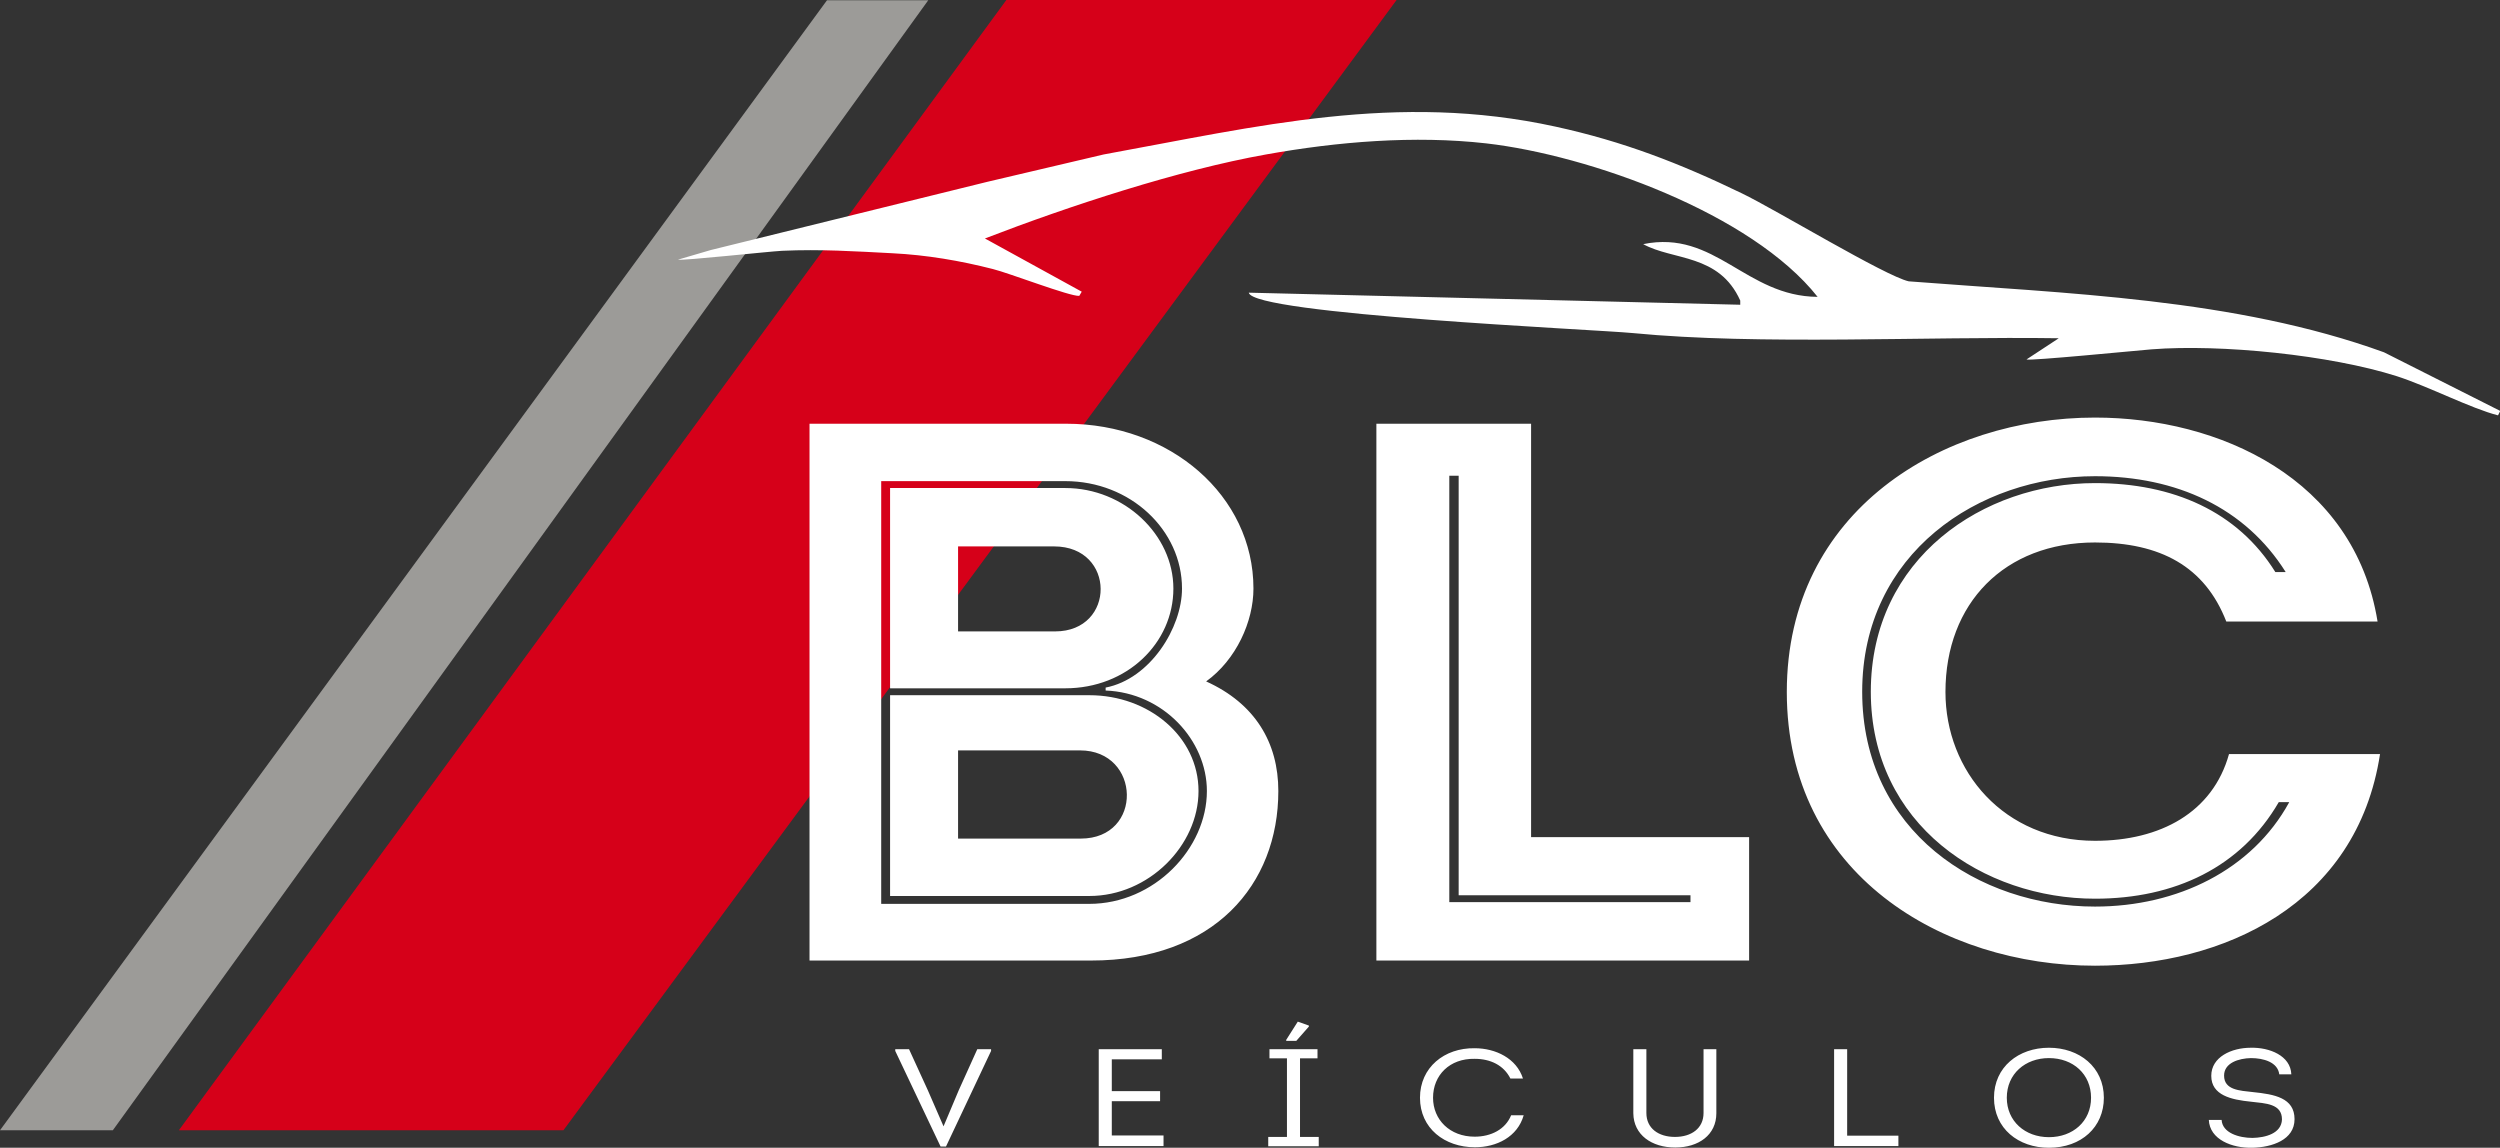 <?xml version="1.0" encoding="utf-8"?>
<!-- Generator: Adobe Illustrator 25.4.1, SVG Export Plug-In . SVG Version: 6.00 Build 0)  -->
<!DOCTYPE svg PUBLIC "-//W3C//DTD SVG 1.1//EN" "http://www.w3.org/Graphics/SVG/1.1/DTD/svg11.dtd">
<svg version="1.1" id="Camada_1" xmlns:x="http://ns.adobe.com/Extensibility/1.0/" xmlns:i="http://ns.adobe.com/AdobeIllustrator/10.0/" xmlns:graph="http://ns.adobe.com/Graphs/1.0/"
	 xmlns="http://www.w3.org/2000/svg" xmlns:xlink="http://www.w3.org/1999/xlink" x="0px" y="0px" viewBox="0 0 1014.8 465.9"
	 style="enable-background:new 0 0 1014.8 465.9;" xml:space="preserve">
<rect x="0" y="0" width="1014.8" height="465.9" fill="#333333" stroke="none"/>
<style type="text/css">
	.st0{fill-rule:evenodd;clip-rule:evenodd;fill:#D60019;}
	.st1{fill-rule:evenodd;clip-rule:evenodd;fill:#9C9B98;}
	.st2{fill-rule:evenodd;clip-rule:evenodd;fill:#FFFFFF;}
</style>
<g>
	<path class="st0" d="M72.6,458.8L408.5,0h158.4L228.7,458.8H72.6z M72.6,458.8"/>
	<path class="st1" d="M0,458.8L335.7,0.1h41.1l-331,458.7H0z M0,458.8"/>
	<path class="st2" d="M448,62.7l-47.2,11.1l-112.3,27.7l-13.3,3.9c1.9,0.5,36.6-3.3,42.3-3.6c15.7-0.7,29.3,0.2,44.8,1
		c13.8,0.7,27.4,3,40.7,6.4c6.5,1.6,31.4,11.2,35.1,10.9l1-1.7l-39.3-21.6c34.2-13.2,78.7-27.8,114.1-34.1c29-5.2,60.2-7.8,89.4-4.5
		c41.8,4.8,107.7,28.4,134.5,62.3c-29.2-0.2-41.6-27.4-70.8-21.4c12.1,6.7,30.8,3.8,39.4,22.9l0,1.7l-199.5-4.9
		c1.6,8.8,140.3,14.9,155.9,16.4c51.5,5,119.3,1.3,172.9,2.1l-13.1,8.6c1,0.7,44.6-3.6,50.8-4.1c28.1-2.2,72.5,2.3,99.5,10.9
		c13,4.2,30.1,13.1,41.1,15.9l0.9-1.8L967.7,143c-60.7-22-128.9-23.8-192.9-28.8c-9.5-2.1-54-29.1-67.7-35.7
		c-25.2-12.2-48.2-21.1-75.7-27.1C567,37.3,510.6,51.3,448,62.7L448,62.7z M448,62.7"/>
	<path class="st2" d="M361.3,198.1v81.3h71.1c25.1,0,43.9-18.4,43.9-40.5c0-21.8-19.9-40.8-43.9-40.8H361.3z M508.8,238.9
		c0-37.7-33.8-66.9-76-66.9H328.6v217.9h114.3c49.9,0,76-30.8,76-68.8c0-19.6-9.4-35.5-29.3-44.5
		C501.8,267.8,508.8,252.3,508.8,238.9L508.8,238.9z M432.4,195.3c26.5,0,47.4,19.9,47.4,43.6c0,15.9-12.9,36.7-31,40.2v1.2
		c23.4,0.9,41.1,20.2,41.1,40.8c0,23.3-21.3,45.8-47.8,45.8h-84.4V195.3H432.4z M361.3,282.1v81.6h80.9c24.1,0,44.3-20.5,44.3-42.6
		c0-22.1-20.2-38.9-44.3-38.9H361.3z M438.4,304.6c24.8,0,25.8,35.8,0.3,35.8h-49.8v-35.8H438.4z M427.9,221.8
		c25.1,0,25.1,34.5,0.4,34.5h-39.4v-34.5H427.9z M621.4,172h-62.7v217.9h151.3v-50.1h-88.5V172z M686.2,366.2h-97.9V193.1h3.8v170.3
		h94.1V366.2z M725.3,280.9c0,74.1,63.4,111.1,125.1,111.1c51.9,0,106.3-24.6,115.7-85.9h-61.3c-6.6,23.7-27.9,35.2-54.4,35.2
		c-37,0-60.7-28.3-60.7-60.4c0-36.1,24-60.7,60.7-60.7c26.5,0,44.6,9.7,53.3,32.1h61.4c-9.4-58.2-64.5-82.8-114.7-82.8
		C788.7,169.5,725.3,207.1,725.3,280.9L725.3,280.9z M929.2,325.7c-15,27.4-45.3,42.3-78.8,42.3c-47.1,0-94.5-30.5-94.5-87.2
		c0-56.3,47.4-87.5,94.5-87.5c33.1,0,61,12.8,77.4,38.9h-4.2c-15.3-24.6-41.5-36.1-73.2-36.1c-45,0-91,30.2-91,84.7
		c0,54.2,46,84,91,84c32.4,0,59.3-12.8,74.6-39.2H929.2z M929.2,325.7"/>
	<path class="st2" d="M383,457.2L383,457.2l-6.4-14.7l-7.6-16.6h-5.6v0.7l18.4,38.8h2.2l18.3-38.8v-0.7h-5.6l-7.5,16.6L383,457.2z
		 M471.6,425.9H446v39.3h26.3v-4.3h-21V447h19.6v-4.1h-19.6V430h20.3V425.9z M527.7,461.5v-31.9h7.1v-3.7h-19.5v3.7h7.1v31.9h-7.6
		v3.8h20.5v-3.8H527.7z M526.2,422.5l5.1-5.8v-0.4l-4.5-1.6l-4.7,7.4v0.4H526.2z M576.4,445.6c0,12.4,10,20.1,22.3,20.1
		c8.8,0,17.3-4.2,19.8-13h-5.1c-2.3,5.7-8.1,8.7-14.8,8.7c-10.1,0-16.9-6.9-16.9-15.8c0-9.2,6.8-16,16.9-15.8c6.4,0,11.8,2.6,14.5,8
		h5.1c-2.6-8.2-11.1-12.3-19.6-12.3C586.3,425.3,576.4,433.3,576.4,445.6L576.4,445.6z M680,465.8c9.5,0,16.7-5.1,16.7-13.9v-26
		h-5.2v25.9c0,6.2-4.9,9.7-11.6,9.7c-6.7,0-11.6-3.5-11.6-9.7v-25.9h-5.3v26C663.1,460.7,670.5,465.8,680,465.8L680,465.8z
		 M749.8,425.9h-5.3v39.3h26.1v-4.2h-20.8V425.9z M854,445.6c0-12.5-10-20.3-22.3-20.3c-12.3,0-22.3,7.8-22.3,20.3
		c0,12.5,9.9,20.3,22.3,20.3C844.9,465.9,854,457.5,854,445.6L854,445.6z M814.6,445.6c0-9.7,7.5-16.1,17.1-16.1
		c9.8,0,17.1,6.5,17.1,16.1c0,9.6-7.4,16-17.1,16C822,461.6,814.6,455.1,814.6,445.6L814.6,445.6z M896.6,454.5
		c0.3,8.1,9.5,11.6,17.7,11.4c8-0.2,17.1-3.2,17.1-11.6c0-8.7-8.2-10.1-16.9-11c-5.3-0.6-11.7-0.8-11.7-6.7c0-5.2,6-7,10.9-7.1
		c5,0,10.9,1.6,11.5,6.6h4.9c-0.3-7.6-8.9-11-16.5-10.8c-7.7,0-16,3.7-16,11.4c0,7.9,8.1,9.7,16.1,10.5c6,0.7,12.6,0.8,12.6,7.2
		c-0.2,5.7-6.7,7.4-12,7.5c-5.4,0-12.2-2-12.5-7.3H896.6z M896.6,454.5"/>
</g>
</svg>
